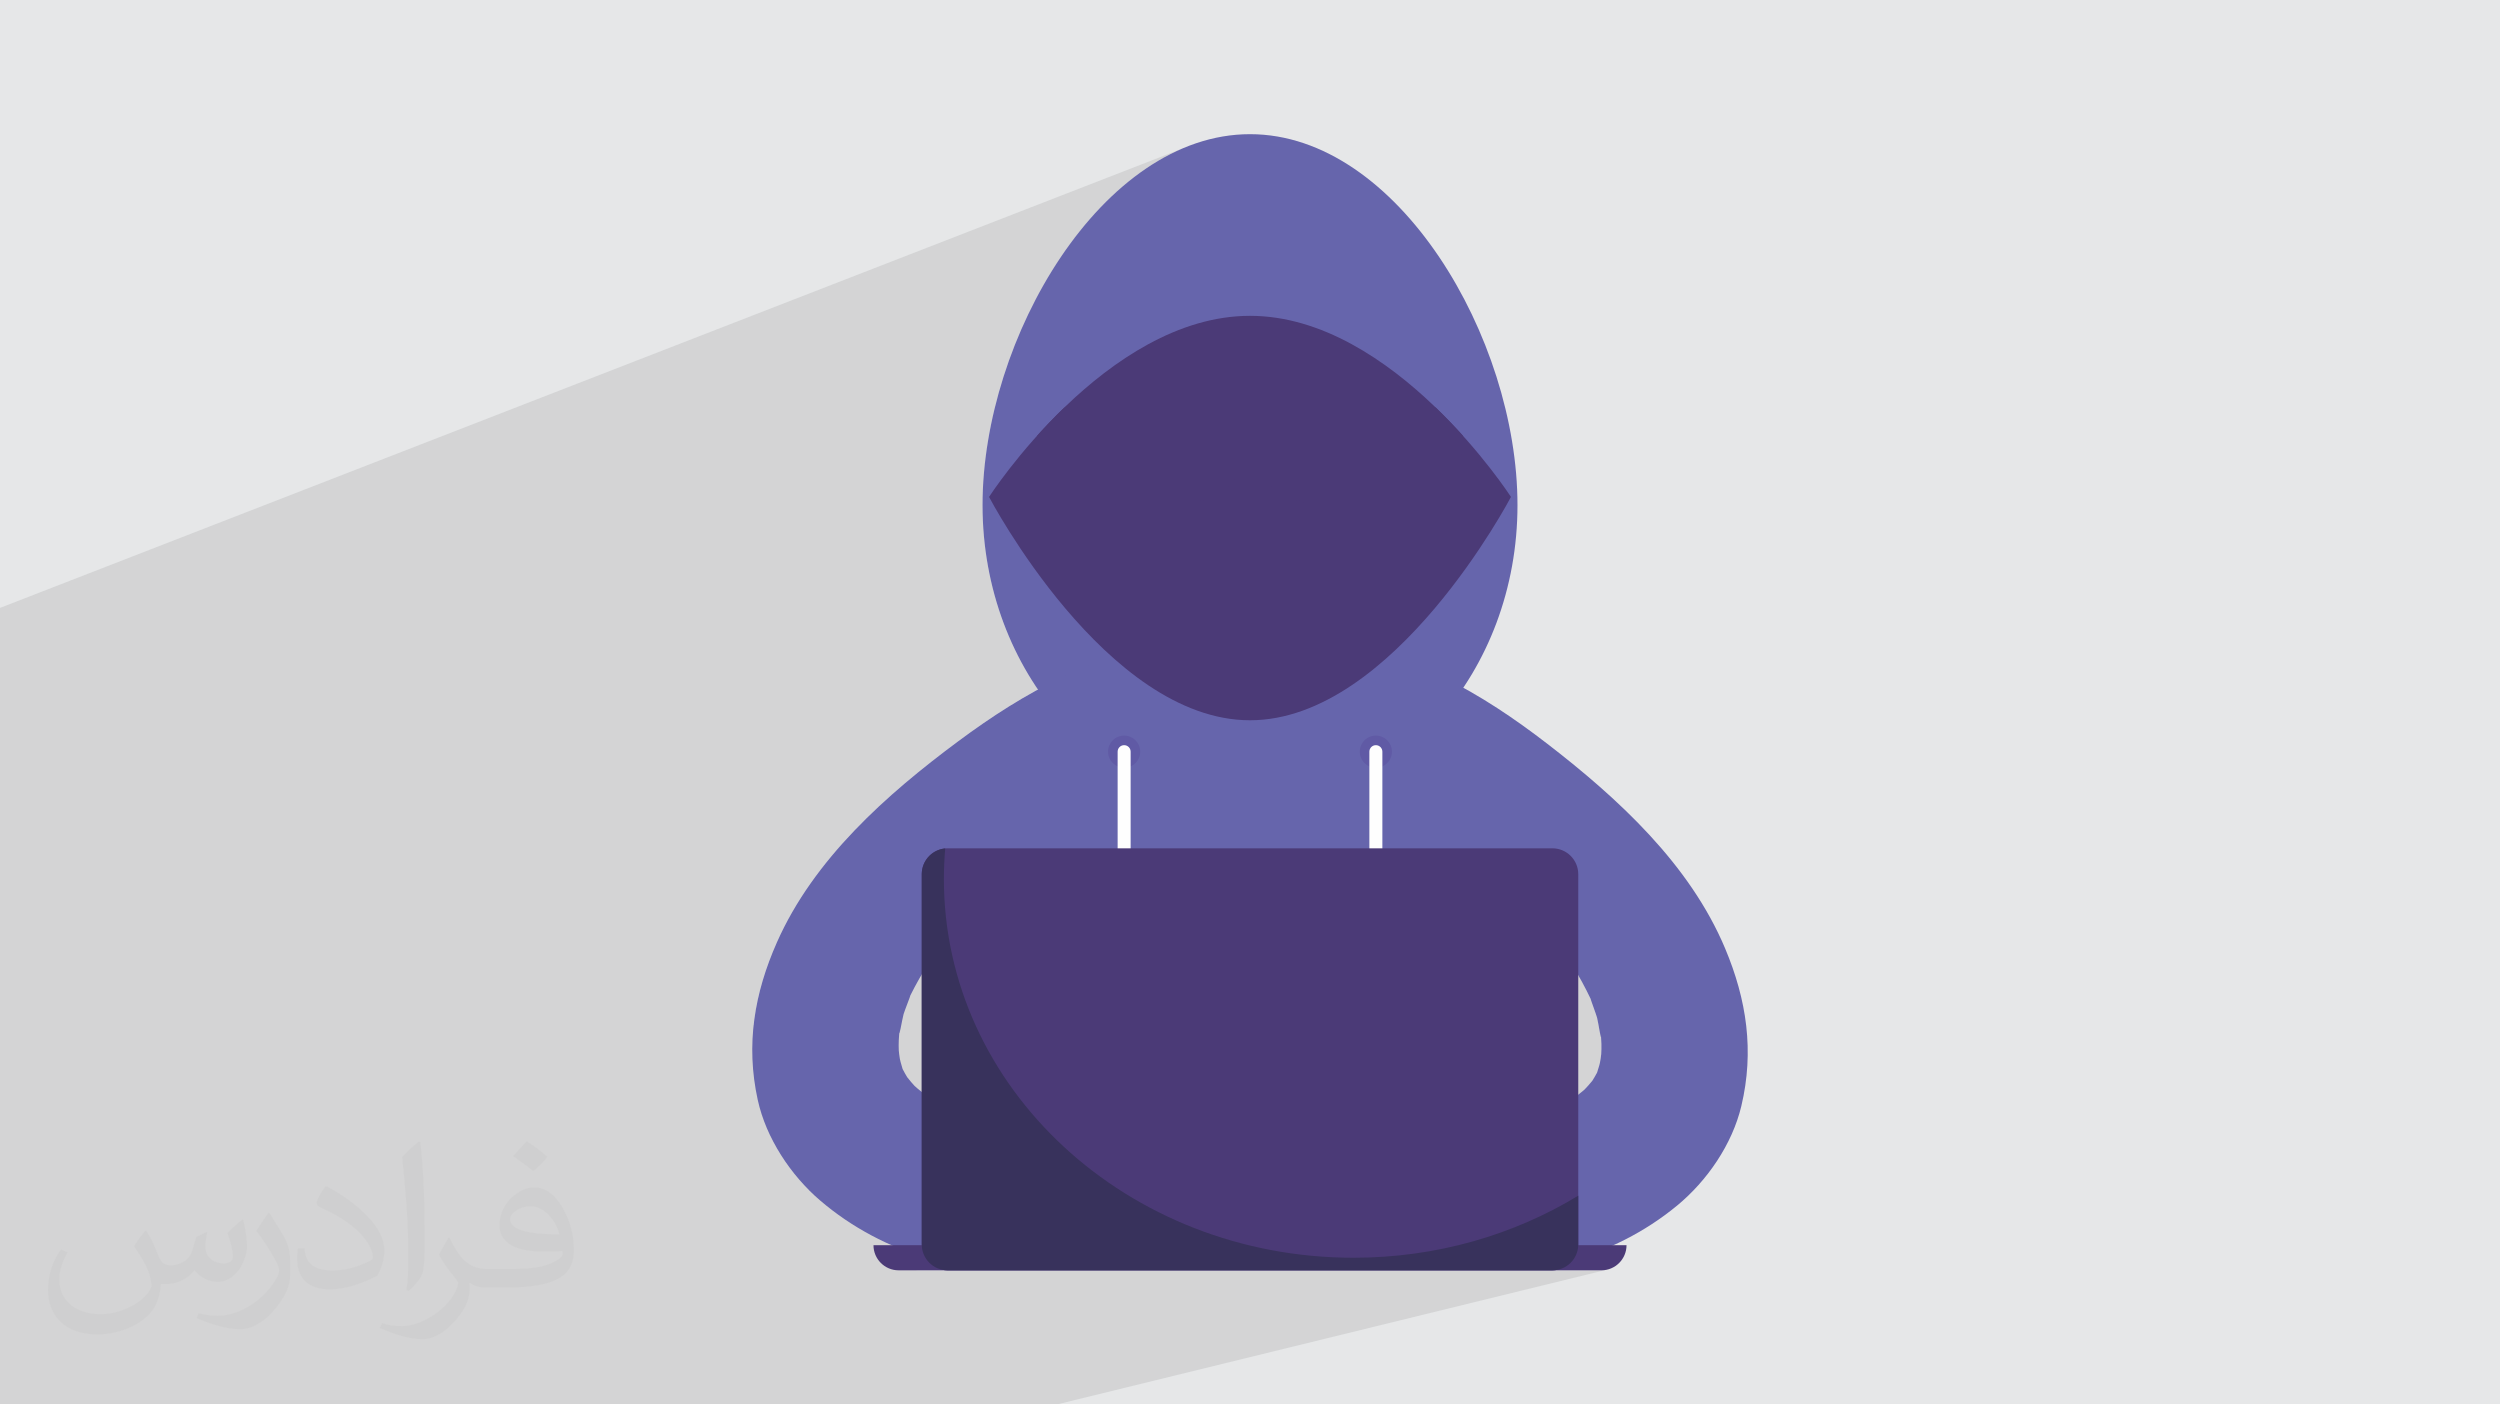 <?xml version="1.0" encoding="UTF-8"?>
<!DOCTYPE svg PUBLIC "-//W3C//DTD SVG 1.1//EN" "http://www.w3.org/Graphics/SVG/1.1/DTD/svg11.dtd">
<!-- Creator: CorelDRAW -->
<svg xmlns="http://www.w3.org/2000/svg" xml:space="preserve" width="94.192mm" height="52.917mm" version="1.1" style="shape-rendering:geometricPrecision; text-rendering:geometricPrecision; image-rendering:optimizeQuality; fill-rule:evenodd; clip-rule:evenodd"
viewBox="0 0 9419.16 5291.66"
 xmlns:xlink="http://www.w3.org/1999/xlink"
 xmlns:xodm="http://www.corel.com/coreldraw/odm/2003">
 <defs>
  <style type="text/css">
   <![CDATA[
    .fil5 {fill:none;fill-rule:nonzero}
    .fil0 {fill:#E6E7E8}
    .fil7 {fill:#FEFEFE;fill-rule:nonzero}
    .fil3 {fill:#6665AC;fill-rule:nonzero}
    .fil6 {fill:#605AA5;fill-rule:nonzero}
    .fil4 {fill:#4B3A77;fill-rule:nonzero}
    .fil8 {fill:#38325C;fill-rule:nonzero}
    .fil2 {fill:#373435;fill-opacity:0.031}
    .fil1 {fill:#373435;fill-opacity:0.102}
   ]]>
  </style>
 </defs>
 <g id="Layer_x0020_1">
  <polygon class="fil0" points="-0,0 9419.16,0 9419.16,5291.66 -0,5291.66 "/>
  <polygon class="fil1" points="3981.04,5291.66 3970.48,5291.66 3797.1,5291.66 1658.06,5291.66 1546.77,5291.66 1502.65,5291.66 1484.68,5291.66 1421.2,5291.66 1338.07,5291.66 1259.56,5291.66 1225.26,5291.66 1129.47,5291.66 1128.69,5291.66 1066.24,5291.66 922.48,5291.66 886.41,5291.66 687.76,5291.66 452.53,5291.66 316.27,5291.66 229.58,5291.66 143.65,5291.66 -0,5291.66 -0,5109.98 -0,4976.07 -0,4891.07 -0,4880.71 -0,4716.21 -0,4458.85 -0,3975.9 -0,3891.35 -0,3217.54 -0,2290.38 4457.73,558.32 4409.9,580.55 4363.08,606.29 4317.31,635.36 4272.67,667.61 4229.22,702.86 4187.02,740.96 4146.13,781.72 4106.62,825 4068.54,870.62 4031.98,918.41 3996.98,968.22 3963.61,1019.87 3931.94,1073.2 3902.02,1128.04 3873.92,1184.23 3847.71,1241.6 3823.44,1299.98 3801.19,1359.21 3781.01,1419.13 3762.96,1479.56 3747.12,1540.35 3733.54,1601.32 3722.28,1662.3 3713.42,1723.15 3707.01,1783.67 3703.12,1843.72 3701.81,1903.13 3702.04,1927.59 3702.72,1951.92 3703.84,1976.12 3705.41,2000.18 3707.42,2024.11 3709.86,2047.88 3712.73,2071.51 3716.03,2094.98 3719.74,2118.28 3723.87,2141.43 3728.41,2164.39 3733.36,2187.19 3738.71,2209.79 3744.46,2232.22 3750.6,2254.45 3757.12,2276.48 3764.04,2298.31 3771.33,2319.93 3778.99,2341.34 3787.02,2362.53 3795.42,2383.49 3804.18,2404.23 3813.3,2424.74 3822.77,2445.01 3832.59,2465.03 3842.74,2484.8 3853.24,2504.32 3864.07,2523.59 3875.23,2542.58 3886.71,2561.31 3898.51,2579.77 3910.63,2597.94 3891.01,2608.75 3871.51,2619.77 3852.13,2631 3832.88,2642.43 3813.74,2654.06 3794.72,2665.88 3775.8,2677.88 3757,2690.06 3738.3,2702.4 3719.7,2714.91 3701.2,2727.56 3682.79,2740.37 3664.48,2753.32 3646.25,2766.4 3628.11,2779.6 3610.05,2792.93 3584.67,2811.9 3559.3,2831.12 3533.96,2850.59 3508.69,2870.32 3483.49,2890.31 3458.41,2910.57 3433.46,2931.11 3408.67,2951.93 3384.07,2973.04 3359.68,2994.44 3335.52,3016.13 3311.62,3038.14 3288,3060.45 3264.7,3083.07 3241.73,3106.02 3219.12,3129.3 3196.9,3152.91 3175.09,3176.85 3153.71,3201.14 3132.8,3225.78 3112.37,3250.77 3092.45,3276.13 3073.07,3301.85 3054.24,3327.95 3036.01,3354.42 3018.38,3381.28 3001.39,3408.52 2985.07,3436.16 2969.42,3464.2 2954.49,3492.65 2940.3,3521.51 2926.87,3550.79 2919.06,3568.8 2911.56,3586.82 2904.38,3604.85 2897.51,3622.89 2890.98,3640.95 2884.77,3659.02 2878.9,3677.11 2873.37,3695.23 2868.19,3713.37 2863.35,3731.54 2858.87,3749.74 2854.75,3767.97 2850.99,3786.24 2847.6,3804.55 2844.58,3822.9 2841.94,3841.29 2839.68,3859.73 2839.49,3861.65 3472.82,3671.05 3472.82,4114.2 2901.64,4277.98 2907.25,4289.47 2913.79,4302.21 2920.6,4314.84 2927.67,4327.34 2934.99,4339.71 2942.54,4351.95 2950.34,4364.04 2958.36,4375.98 2966.59,4387.76 2975.05,4399.37 2983.7,4410.81 2992.55,4422.07 3001.59,4433.15 3010.82,4444.03 3020.21,4454.71 3029.78,4465.18 3039.5,4475.43 3046.5,4482.55 5946.35,3674.27 5948.13,3677.37 5949.9,3680.48 5951.65,3683.59 5953.4,3686.71 5955.13,3689.84 5956.86,3692.97 5958.57,3696.11 5960.27,3699.26 5964.56,3707.29 5968.82,3715.34 5973.05,3723.41 5977.23,3731.51 5981.36,3739.63 5985.42,3747.79 5989.41,3755.99 5993.32,3764.22 5993.73,3766.39 5995.88,3772.94 5999.27,3782.63 6003.39,3794.21 6007.75,3806.45 6011.85,3818.09 6015.18,3827.91 6017.25,3834.65 6019.36,3844.24 6021.92,3857.87 6024.66,3873.21 6027.3,3887.96 6028.77,3895.58 6031.61,3894.81 6032.26,3904.38 6032.8,3913.96 6033.23,3923.54 6033.51,3933.13 6033.63,3942.72 6033.57,3952.31 6033.31,3961.89 6032.82,3971.45 6032.55,3974.58 6032.12,3978.23 6031.58,3982.26 6030.95,3986.52 6030.26,3990.87 6029.55,3995.16 6028.85,3999.26 6028.19,4003.01 6027.84,4004.45 6027.49,4005.88 6027.14,4007.32 6026.79,4008.76 6026.43,4010.19 6026.07,4011.63 6025.71,4013.06 6025.33,4014.49 6024.36,4017.83 6023.38,4021.17 6022.39,4024.5 6021.38,4027.83 6020.35,4031.16 6019.31,4034.48 6018.25,4037.8 6017.18,4041.11 6015.07,4044.98 6012.94,4048.83 6010.78,4052.66 6008.59,4056.48 6006.36,4060.28 6004.11,4064.05 6001.82,4067.81 5999.5,4071.54 5995.99,4075.75 5992.21,4080.25 5988.3,4084.87 5984.36,4089.46 5980.52,4093.85 5976.89,4097.88 5973.58,4101.4 5970.72,4104.24 5968.59,4106.18 5966.07,4108.37 5963.22,4110.76 5960.11,4113.31 5956.8,4115.97 5953.37,4118.71 5949.86,4121.47 5946.35,4124.21 3451.84,4786.14 3570.37,4786.14 5848.78,4786.14 6033.45,4786.14 6052.55,4784.22 "/>
  <path class="fil2" d="M550.85 4636.82c17.98,27.25 29.64,53.44 41.02,82.55 8.46,16.94 12.95,48.16 52.65,48.16 11.63,0 28.32,-3.43 43.13,-11.63 16.66,-8.74 29.36,-21.97 35.99,-42.06l15.87 -53.44 38.63 -19.05 2.64 2.64c-5.28,20.12 -6.6,39.42 -6.6,54.51 0,44.7 38.63,61.65 69.32,61.65 17.98,0 34.14,-8.74 34.14,-25.15 0,-21.16 -8.99,-57.15 -20.65,-89.43 17.98,-17.98 35.99,-35.99 56.62,-50.55l3.17 1.6c8.99,38.1 14.02,75.67 14.02,100.81 0,24.61 -10.85,51.87 -19.84,69.6 -18.52,34.92 -51.33,62.71 -91.01,62.71 -30.15,0 -63.75,-15.09 -86.79,-43.13l-1.32 0c-21.69,27 -55.3,51.33 -109.02,51.33l-16.66 0c-2.64,35.46 -10.31,60.58 -21.97,83.08 -32,62.43 -127,106.63 -216.43,106.63 -124.36,0 -186.79,-71.7 -186.79,-167.21 0,-59 19.3,-113.77 48.95,-152.65l24.33 10.06c-18.52,35.46 -30.96,68.78 -30.96,101.6 0,89.43 72.77,132.03 156.64,132.03 77.8,0 174.09,-49.48 191.57,-106.88 -6.6,-62.71 -30.15,-92.07 -66.14,-149.22 10.85,-19.05 24.87,-38.1 42.34,-58.47l3.17 0 0 0 0 0 -0.02 -0.09zm1434.31 -336.55c26.19,16.41 51.87,35.71 76.99,57.94 -14.02,19.84 -31.5,37.85 -53.19,53.72 -25.15,-20.37 -50.27,-37.85 -75.95,-56.36 17.45,-19.58 34.67,-38.35 52.12,-55.3l0 0 0 0 0 0 0 0 0 0 0.03 0zm13.49 244.48c-42.34,0 -76.99,27.79 -76.99,48.41 0,44.2 84.66,57.94 186,57.4 -12.7,-51.87 -57.15,-105.84 -109.02,-105.84l0.01 0.03zm-95 236.55c55.04,0 103.2,-1.6 139.95,-10.85 41.02,-10.31 75.67,-30.96 75.67,-45.24 0,-3.71 0,-8.2 -1.32,-11.91 -23.01,2.11 -49.48,2.11 -72.49,2.11 -74.6,0 -131.75,-16.94 -154.25,-58.75 -5.56,-11.63 -9.52,-24.61 -9.52,-39.42 0,-40.49 17.45,-79.91 48.16,-107.16 25.65,-22.48 53.97,-36.5 82.8,-36.5 52.12,0 93.65,41.81 122.76,107.7 15.87,35.99 26.72,77.52 26.72,129.92 0,34.92 -9.52,64.29 -31.22,85.98 -40.49,39.17 -115.09,53.97 -229.39,53.97l-51.87 0 0 0 -13.49 0c-28.32,0 -48.69,-5.03 -64.82,-17.45l-2.64 0c0.79,6.6 1.32,12.95 1.32,19.05 0,25.65 -8.46,58.47 -25.65,84.66 -50.8,75.41 -105.84,108.2 -153.47,108.2 -48.16,0 -107.16,-18.52 -160.35,-42.6l9.52 -18.52c17.2,7.14 41.02,11.91 73.81,11.91 85.98,0 198.96,-82.55 212.98,-163.25 -3.17,-6.6 -8.99,-15.34 -17.2,-24.61 -25.15,-29.9 -41.02,-54.76 -55.83,-80.95 12.7,-25.15 24.33,-45.24 35.18,-63.5l4.5 -0.53c36.78,74.88 70.1,117.73 144.45,117.73l11.63 0 0 0 53.97 0 0 0 0 0 0 0 0 0 0 0 0.09 0.01zm-372.54 79.12c6.35,-34.39 6.88,-73.02 6.88,-109.02l0 -53.44c0,-99.75 -12.7,-244.73 -23.01,-339.19 17.98,-19.3 43.13,-42.06 62.97,-57.4l5.82 1.6c13.49,118.8 16.66,256.39 16.66,383.64 0,33.35 -1.32,65.89 -4.5,89.69 -1.85,30.15 -19.3,52.91 -56.62,87.83l-8.2 -3.71zm-383.38 -157.43c1.85,46.84 24.87,83.62 105.31,83.62 50.01,0 92.33,-12.95 139.17,-35.18 8.46,-3.71 12.95,-8.74 12.95,-12.95 0,-29.36 -22.48,-68.25 -60.32,-103.71 -36.78,-33.35 -85.47,-62.71 -130.96,-82.3 -15.62,-6.6 -20.65,-13.49 -20.65,-20.12 0,-13.49 17.98,-41.81 32.82,-62.18l5.03 -0.53c52.12,27.25 110.34,67.74 153.47,112.7 39.17,41.53 63.5,83.62 63.5,129.39 0,33.86 -10.31,65.61 -27,95.25 -57.15,28.83 -118.01,50.8 -178.33,50.8 -73.28,0 -123.29,-34.39 -123.29,-115.09 0,-8.74 0,-22.22 3.17,-39.7l25.15 0 0 0 0 0 0 0 0 0 0 0 -0.02 0zm-132.57 -133.1l45.52 73.56c16.66,27.25 32.28,56.9 32.28,103.71l0 59.79c0,48.41 -30.96,100.28 -80.95,151.61 -39.17,34.67 -73.81,49.48 -105.84,49.48 -47.62,0 -102.13,-14.81 -165.1,-41.81l7.14 -18.52c19.84,5.28 42.85,9.78 71.17,9.78 90.5,-0.53 183.08,-66.67 225.42,-147.37 5.03,-9.27 6.88,-17.98 6.88,-24.08 0,-9.27 -5.03,-19.58 -8.99,-28.83 -23.01,-43.38 -48.69,-83.08 -76.99,-119.86 14.81,-23.29 29.64,-45.77 45.77,-68l3.71 0.53 0 0 0 0 0 0 0 0 0 0 -0.02 0.01z"/>
  <g id="_2443891347664">
   <path class="fil3" d="M5717.37 1903.12c0,629.63 -451.21,1140.03 -1007.78,1140.03 -556.58,0 -1007.77,-510.4 -1007.77,-1140.03 0,-629.62 451.19,-1397.59 1007.77,-1397.59 556.57,0 1007.78,767.97 1007.78,1397.59z"/>
   <path class="fil3" d="M4478.46 2378.63c-160.83,48.16 -318.78,99 -471.2,170.41 -141.3,66.21 -272.11,150.98 -397.21,243.89 -270.67,201.05 -544.05,443.31 -683.17,757.86 -84.97,192.11 -117.51,384.94 -72.04,592.89 31.65,144.71 123.77,284.16 235.42,379.55 120.18,102.77 257.04,173.29 408.03,220.21 78.16,24.32 160.26,33.97 241.75,38.88 34.64,2.07 67.88,1.13 102.52,-8.05 69.04,-18.31 143.94,-38.91 194.22,-93.21 82.35,-88.93 87.06,-206.59 17.37,-302.93 -70.87,-97.99 -185.02,-119.1 -295.69,-148.28 -50.29,-13.25 -100.83,-25.69 -150.21,-42.18 -8.91,-2.99 -29.97,-11.71 -44.02,-17.53 -14.87,-7.51 -29.58,-15.35 -44.03,-23.59 -10.67,-6.06 -21.05,-12.58 -31.26,-19.34 -7.4,-6.18 -33.63,-26.59 -43.03,-35.8 -6.82,-6.66 -19.45,-22.33 -28.16,-33.21 -6.07,-10.05 -11.73,-20.33 -17.1,-30.73 -2.75,-8.9 -5.3,-17.84 -7.68,-26.81 -0.96,-3.82 -1.78,-7.66 -2.65,-11.51 -1.5,-9.46 -3.71,-24.12 -4.04,-31.65 -1.15,-25.49 0.29,-51.13 2.63,-76.57 -3.67,43.63 10.33,-41.87 15.47,-59.92 3.63,-12.73 26.96,-71.24 25.21,-69.96 10.7,-21.81 22.37,-43.18 34.26,-64.35 29.05,-51.74 62.98,-100.65 98.52,-148.14 -5.16,7.77 38.72,-47.15 46.97,-56.73 20.75,-24.09 41.59,-48.08 62.64,-71.91 90.06,-101.82 187.77,-196.79 290.76,-285.45 25.58,-22.03 51.8,-43.34 78.16,-64.44 5.93,-4.7 11.91,-9.34 17.86,-13.99 -7.11,5.72 28.17,-21.18 31.87,-23.89 55,-40.23 109.86,-80.53 166.41,-118.58 113.16,-76.11 227.74,-150.35 351.92,-207.23 180.09,-82.46 55.28,-373.35 -130.5,-317.71z"/>
   <path class="fil3" d="M6499.66 3573.3c-133.28,-317.08 -402.15,-564.34 -669.08,-770.35 -123.35,-95.21 -252.57,-182.39 -392.63,-251.19 -151.06,-74.21 -308.06,-127.94 -467.96,-179.07 -184.73,-59.05 -314.89,229.47 -136.35,315.25 123.1,59.15 236.31,135.5 348.01,213.68 55.85,39.09 109.97,80.38 164.2,121.65 3.67,2.78 38.69,30.53 31.39,24.42 5.88,4.78 11.79,9.53 17.63,14.36 25.97,21.6 51.81,43.36 76.99,65.88 101.31,90.55 197.24,187.29 285.41,290.77 20.61,24.19 41.03,48.58 61.3,73.04 8.06,9.73 50.82,65.28 45.94,57.62 34.66,48.14 67.67,97.64 95.77,149.9 11.47,21.39 22.74,42.95 33.05,64.96 -1.67,-1.15 20.55,57.66 23.93,70.43 4.8,18.15 17.22,103.95 14.35,60.16 1.85,25.49 2.83,51.16 1.23,76.64 -0.5,7.53 -2.97,22.13 -4.65,31.56 -0.94,3.83 -1.83,7.67 -2.85,11.48 -2.56,8.91 -5.25,17.8 -8.16,26.62 -5.57,10.33 -11.42,20.5 -17.67,30.44 -8.92,10.72 -21.84,26.15 -28.79,32.69 -9.56,9.02 -36.14,28.93 -43.66,34.98 -10.35,6.57 -20.85,12.9 -31.62,18.78 -14.62,7.96 -29.47,15.53 -44.47,22.77 -14.16,5.55 -35.37,13.89 -44.35,16.71 -49.65,15.57 -100.43,27.1 -150.94,39.43 -52.52,12.8 -98.48,24.47 -142.42,45.53 -52.31,15.05 -102.16,33.24 -141.19,75.78 -87.66,95.56 -89.63,227.6 -3,324.67 39.95,44.79 94.56,69.59 152.63,79.55 130.54,22.38 256.35,30.08 384.59,-7.23 151.86,-44.14 289.99,-112.13 412.06,-212.64 113.39,-93.35 208.07,-231.05 242.37,-375.15 49.31,-207.08 20.36,-400.49 -61.06,-594.12z"/>
   <path class="fil3" d="M5474.57 2749.91c-47.92,-111.34 -98.67,-192.41 -176.57,-238.83 -182.33,-108.69 -379.58,-146.38 -569.22,-198.78 -8.35,-2.33 -16.15,-2.57 -23.23,-1.21 -7.19,-1.36 -14.9,-1.12 -23.28,1.21 -189.63,52.4 -386.89,90.09 -569.27,198.78 -77.9,46.42 -128.59,127.49 -176.53,238.83 -33.12,76.91 -66.9,168.18 -79.18,264.88l63.63 1473.56 1640.97 -19.22 -8.02 -1454.34c-12.27,-96.74 -46.18,-187.97 -79.3,-264.88z"/>
   <path class="fil4" d="M5692.76 1872.22c0,0 -440.2,841.48 -983.17,841.48 -542.98,0 -983.15,-841.48 -983.15,-841.48 0,0 440.17,-682.32 983.15,-682.32 542.97,0 983.17,682.32 983.17,682.32z"/>
   <path class="fil4" d="M5409.45 1535.59c-118.64,-6.09 -237.96,-2.72 -356.65,-2.55l-686.41 0c-118.69,-0.17 -238.01,-3.54 -356.65,2.55 -36.95,35.66 -70.95,71.26 -101.55,105.24 -3.68,83.87 36.55,186.33 89.3,235.16 10.43,9.67 21.85,14.35 33.03,15.33 15.75,32.18 55,54.74 97.11,34.44 69.39,-33.43 142.4,-29.84 215.63,-26.26 65.66,3.21 131.5,6.42 195.09,-17.03 83.38,-30.74 138.32,-88.19 171.24,-160.87 32.93,72.68 87.87,130.13 171.24,160.87 63.59,23.45 129.44,20.24 195.09,17.03 73.24,-3.58 146.25,-7.17 215.63,26.26 42.12,20.3 81.36,-2.26 97.13,-34.44 11.19,-0.98 22.58,-5.66 33.02,-15.33 52.75,-48.83 92.98,-151.3 89.29,-235.18 -30.6,-33.97 -64.59,-69.56 -101.54,-105.22z"/>
   <path class="fil5" d="M5488.52 1768.9c-116.07,-43.65 -248.5,-65.02 -392.11,-75.42 15.54,-13.74 31.8,-30.34 48.82,-50.25l-288.02 33.47c0,0 1.58,3.01 4.7,7.82 -49.93,-0.66 -100.77,-0.81 -152.32,-0.81 -51.54,0 -102.39,0.15 -152.31,0.81 3.13,-4.81 4.7,-7.82 4.7,-7.82l-288 -33.47c17,19.91 33.27,36.51 48.82,50.25 -143.65,10.4 -276.05,31.75 -392.13,75.41 -15.57,-41.48 -24.29,-87 -22.49,-128.05 30.6,-33.98 64.6,-69.58 101.55,-105.25 19.62,-1.01 39.27,-1.76 58.91,-2.31 36.1,-1 72.23,-1.32 108.38,-1.32 63.17,0 126.36,0.99 189.37,1.08l686.41 0c63.02,-0.09 126.19,-1.08 189.37,-1.08 32.18,0 64.37,0.26 96.51,1.03 23.61,0.55 47.2,1.39 70.78,2.6 3.93,3.79 7.86,7.58 11.72,11.37l0.09 0.09 0.25 0.24m31.49 31.61l0.02 0.02c5.12,5.25 10.17,10.49 15.15,15.71l0.14 0.15c4.91,5.14 9.74,10.25 14.5,15.34l0.05 0.05 0.19 0.2 0.31 0.34c4.72,5.05 9.39,10.09 13.98,15.09l0.08 0.09 0.46 0.5c4.43,4.84 8.8,9.65 13.11,14.42 1.81,41.08 -6.91,86.58 -22.48,128.09"/>
   <path class="fil6" d="M4235.37 2892.64c-33.46,0 -60.59,-27.13 -60.59,-60.6 0,-33.47 27.13,-60.6 60.59,-60.6 33.48,0 60.61,27.13 60.61,60.6 0,33.47 -27.13,60.6 -60.61,60.6z"/>
   <path class="fil7" d="M4210.88 2832.04l0 740.14c0,13.54 10.96,24.5 24.49,24.5 13.53,0 24.5,-10.96 24.5,-24.5l0 -740.14c0,-13.52 -10.97,-24.5 -24.5,-24.5 -13.53,0 -24.49,10.98 -24.49,24.5z"/>
   <path class="fil6" d="M5183.79 2892.64c-33.45,0 -60.6,-27.13 -60.6,-60.6 0,-33.47 27.15,-60.6 60.6,-60.6 33.47,0 60.59,27.13 60.59,60.6 0,33.47 -27.12,60.6 -60.59,60.6z"/>
   <path class="fil7" d="M5159.29 2832.04l0 740.14c0,13.54 10.96,24.5 24.5,24.5 13.53,0 24.5,-10.96 24.5,-24.5l0 -740.14c0,-13.52 -10.97,-24.5 -24.5,-24.5 -13.54,0 -24.5,10.98 -24.5,24.5z"/>
   <path class="fil4" d="M3385.71 4786.14l2647.75 0c52.33,0 94.74,-42.39 94.74,-94.7l-2837.21 0c0,52.31 42.41,94.7 94.72,94.7z"/>
   <path class="fil4" d="M5946.36 4688.6c0,53.89 -43.68,97.54 -97.58,97.54l-2278.4 0c-53.87,0 -97.55,-43.65 -97.55,-97.54l0 -1394.91c0,-53.88 43.68,-97.55 97.55,-97.55l2278.4 0c53.9,0 97.58,43.67 97.58,97.55l0 1394.91z"/>
   <path class="fil8" d="M5848.78 4786.14l-2278.4 0c-53.87,0 -97.55,-43.65 -97.55,-97.54l0 -1394.91c0,-0.11 0,-0.21 0,-0.31 0,-0.03 0,-0.07 0,-0.11 0,-0.06 0,-0.13 0,-0.21 0,-0.03 0,-0.07 0,-0.1 0,-0.07 0,-0.13 0,-0.19 0,-0.05 0,-0.1 0,-0.13 0,-0.07 0,-0.12 0.01,-0.18 0,-0.05 0,-0.09 0,-0.13 0,-0.06 0,-0.12 0,-0.17 0,-0.05 0,-0.1 0,-0.15 0,-0.05 0,-0.11 0,-0.16 0,-0.05 0,-0.09 0.01,-0.14 0,-0.05 0,-0.11 0,-0.16 0,-0.05 0,-0.11 0,-0.16 0,-0.05 0,-0.1 0,-0.15 0,-0.05 0.02,-0.1 0.02,-0.15 0,-0.05 0,-0.11 0,-0.16 0,-0.05 0,-0.09 0,-0.14 0,-0.05 0.01,-0.1 0.01,-0.15 0,-0.06 0,-0.11 0,-0.16 0,-0.05 0,-0.1 0.01,-0.14 0,-0.06 0,-0.12 0,-0.16 0,-0.05 0,-0.1 0,-0.15 0.01,-0.05 0.01,-0.11 0.01,-0.16 0,-0.05 0,-0.09 0,-0.14 0.02,-0.06 0.02,-0.11 0.02,-0.17 0,-0.03 0,-0.08 0,-0.12 0.01,-0.06 0.01,-0.12 0.01,-0.18 0,-0.04 0,-0.06 0,-0.1 0.02,-0.36 0.03,-0.72 0.06,-1.08l0 -0.01c0,-0.09 0.01,-0.17 0.01,-0.26 0,-0.01 0,-0.02 0,-0.04 0.01,-0.07 0.01,-0.14 0.01,-0.23 0.01,-0.02 0.01,-0.05 0.01,-0.07 0,-0.08 0.02,-0.15 0.02,-0.22 0,-0.03 0,-0.05 0,-0.08 0.01,-0.07 0.01,-0.14 0.02,-0.22 0,-0.02 0,-0.05 0,-0.07 0,-0.09 0.01,-0.16 0.01,-0.23 0,-0.03 0.02,-0.04 0.02,-0.06 0,-0.08 0.01,-0.16 0.01,-0.24 0,-0.02 0,-0.05 0.01,-0.07 0,-0.07 0,-0.15 0.01,-0.22 0,-0.03 0,-0.05 0,-0.06 0.01,-0.09 0.01,-0.16 0.03,-0.25 0,-0.01 0,-0.03 0,-0.05 0.01,-0.08 0.01,-0.17 0.02,-0.25l0 -0.02c0.01,-0.09 0.01,-0.18 0.03,-0.28l0 -0.01c4.06,-46.85 41.27,-84.19 88.04,-88.55 -3.27,37.99 -5,76.36 -5,115.11 0,788.16 690.99,1427.11 1543.39,1427.11 312.69,0 603.63,-86.08 846.73,-233.88l0 183.67c0,0.95 -0.01,1.9 -0.04,2.84 -1.5,52.58 -44.58,94.7 -97.54,94.7l0 0z"/>
  </g>
 </g>
</svg>
